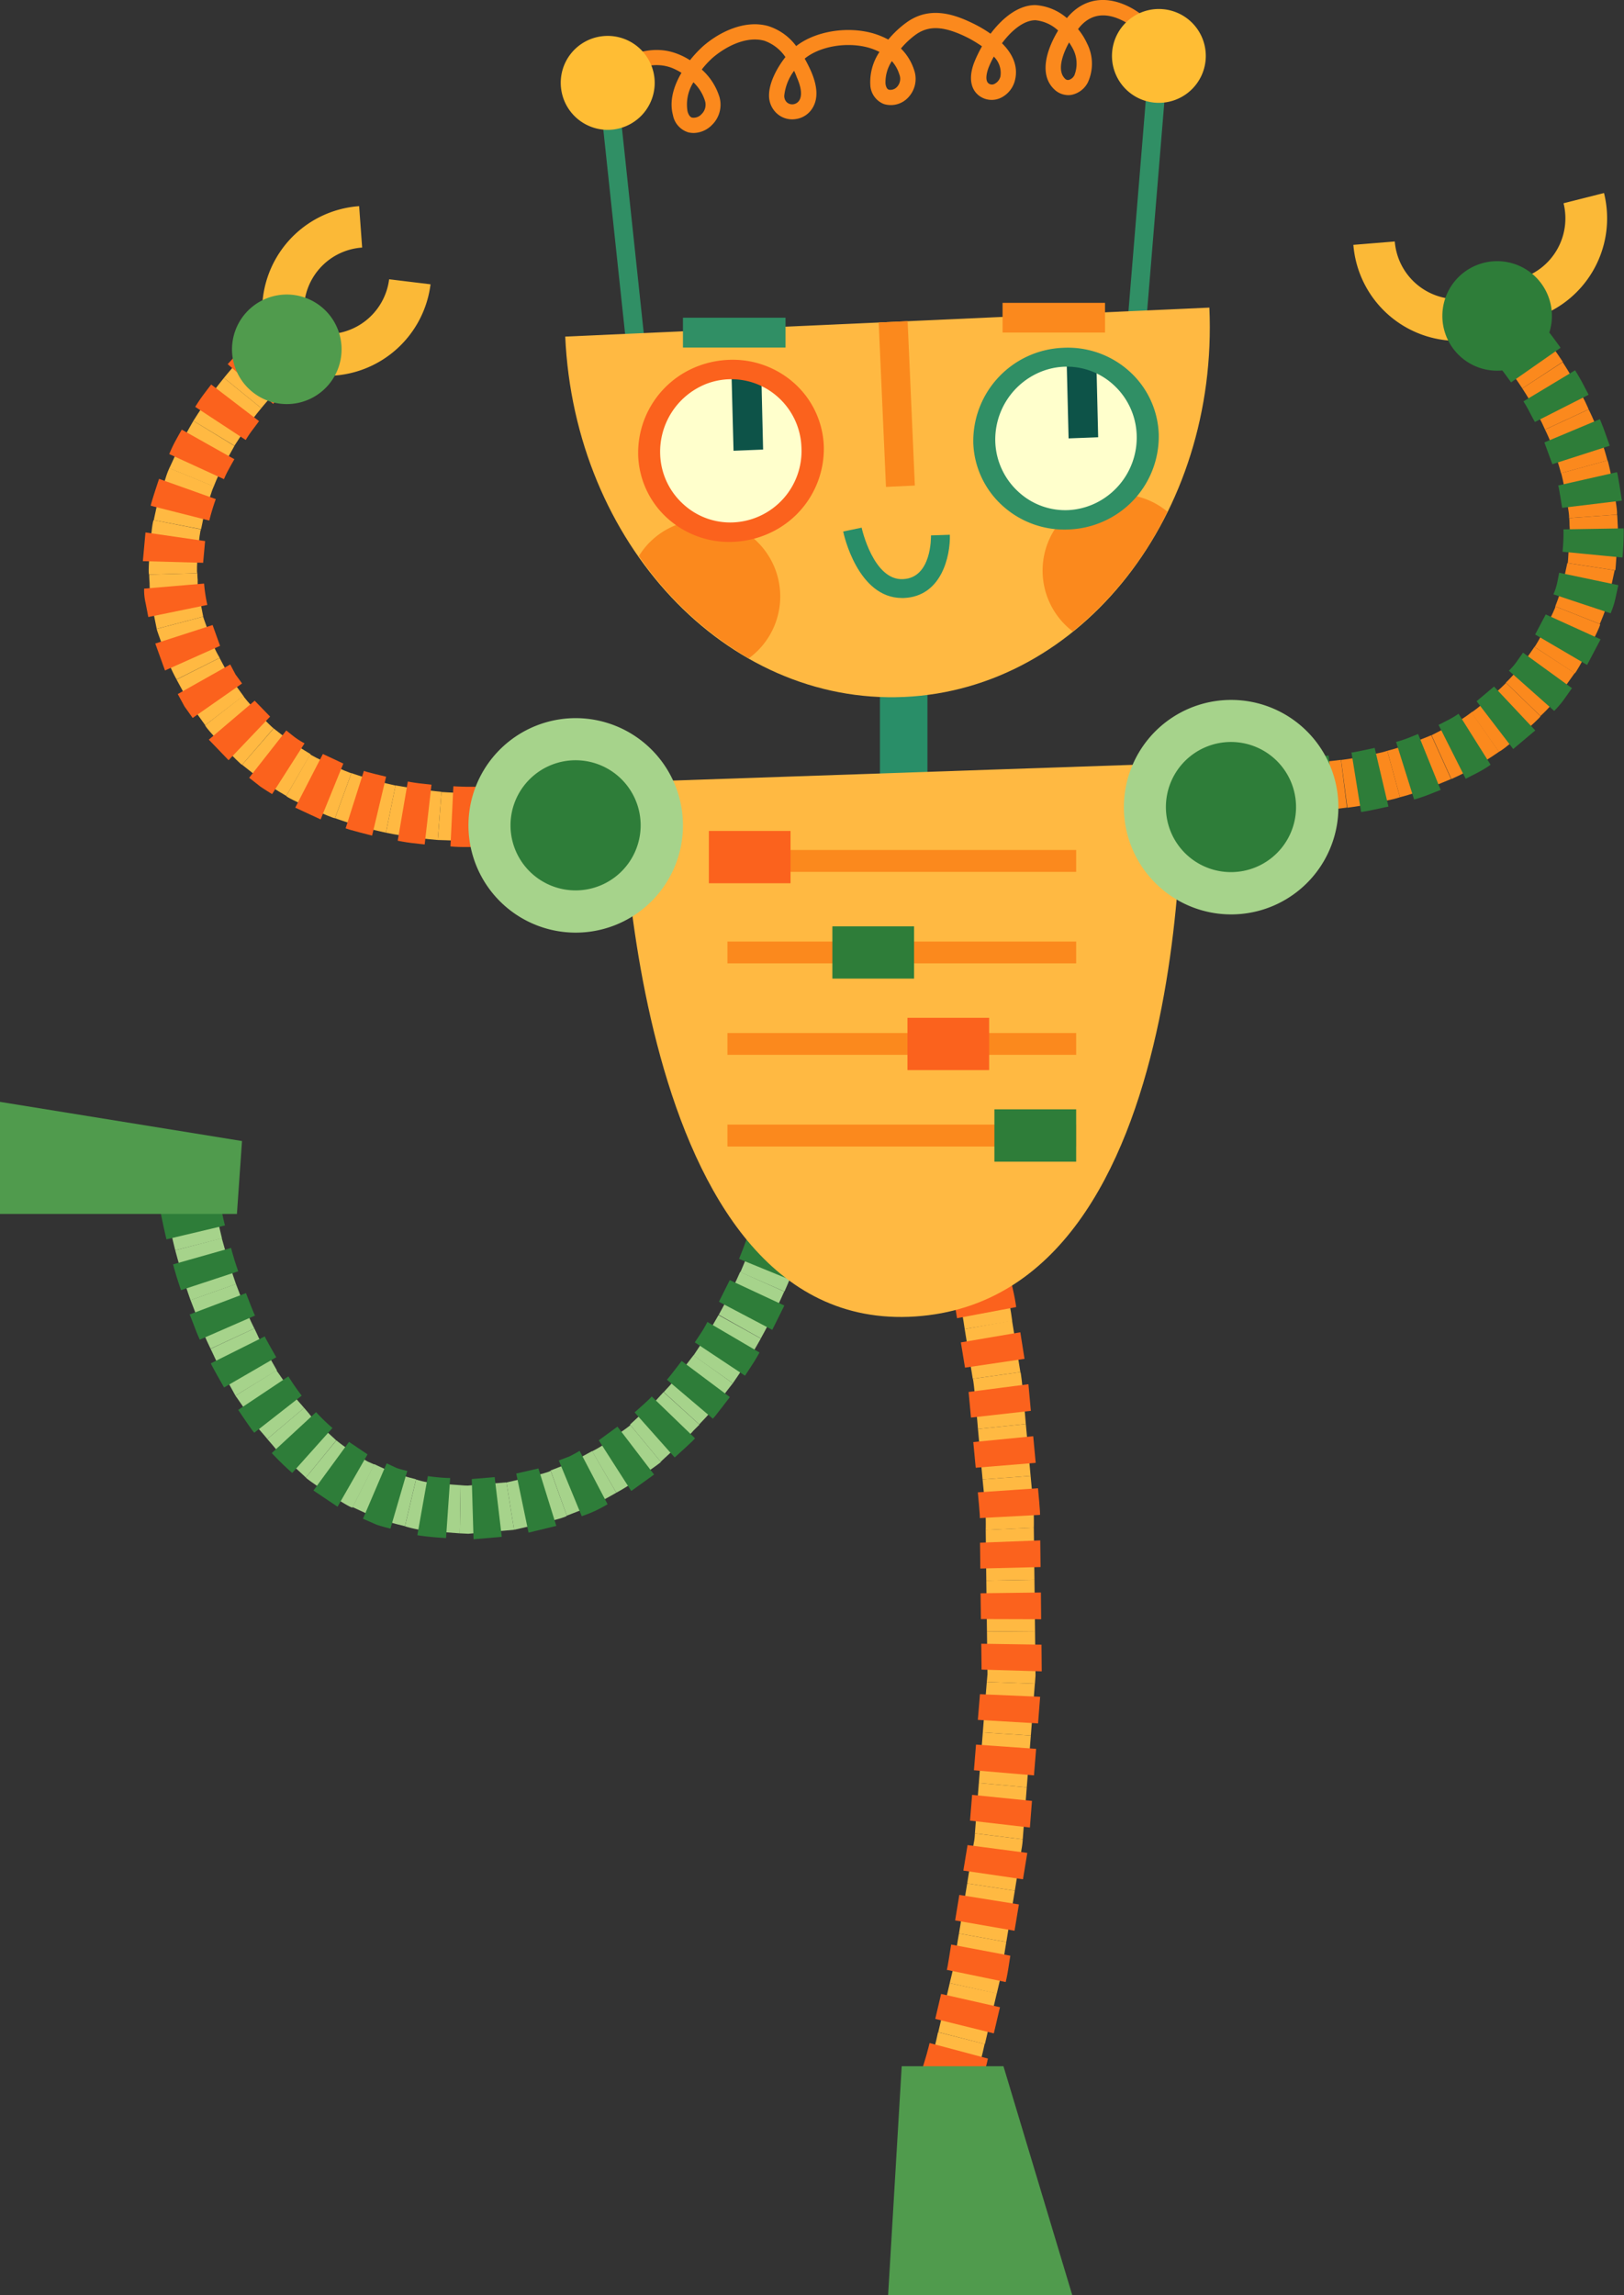 <svg xmlns="http://www.w3.org/2000/svg" viewBox="0 0 274.53 388.02"><rect x="0" y="0" width="274.53" height="388.02" fill="#333333" stroke="none"/><defs><style>.cls-1{fill:#fb891d;}.cls-2{fill:#a6d38b;}.cls-3{fill:#2e7d39;}.cls-4{fill:#ffb942;}.cls-5{fill:#fb621d;}.cls-6{fill:#298e68;}.cls-7{fill:#308f65;}.cls-8{fill:#ffbd34;}.cls-9{fill:#ffc;}.cls-10{fill:#0d5348;}.cls-11{fill:#fbb937;}.cls-12{fill:#509b4d;}</style></defs><g id="Слой_2" data-name="Слой 2"><g id="_Layer_" data-name="&lt;Layer&gt;"><path class="cls-1" d="M117.3,22.48a4.18,4.18,0,0,1-.92-.1,3.75,3.75,0,0,1-2.62-2.92c-.66-2.44.17-5,1.44-7.15a10.39,10.39,0,0,0-1.62-.83c-2.63-1-5.52-.42-9.13,1.8l-1.35-2.19c4.3-2.63,8-3.3,11.38-2a11.53,11.53,0,0,1,2.16,1.09,19.41,19.41,0,0,1,2.2-2.36c2.69-2.36,7-4.53,11-3.42a9.39,9.39,0,0,1,4.75,3.39c3.17-2.47,8.43-3.39,12.84-2.2a13.31,13.31,0,0,1,2.73,1.1,16.8,16.8,0,0,1,3-2.83c4.06-3,8.38-1.39,11.71.29a21.57,21.57,0,0,1,2.58,1.55C169.41,3.1,172.08.86,175,.86a9,9,0,0,1,5.35,2.2c2.82-3.44,6.86-4,11.12-1.59a13.49,13.49,0,0,1,3.4,2.79L193,6a10.31,10.31,0,0,0-2.74-2.25c-2.2-1.25-5.34-2.11-7.82.91l-.2.26a10.86,10.86,0,0,1,1.51,2.4,7.55,7.55,0,0,1,.14,6.63A4,4,0,0,1,181,16.06a3.43,3.43,0,0,1-2.83-1c-2.63-2.57-1.14-6.86.7-9.9a6.58,6.58,0,0,0-3.83-1.74c-2,0-4.06,1.75-5.66,3.89,1.62,1.6,2.79,3.69,2.22,6.16a4.49,4.49,0,0,1-2.28,3,3.57,3.57,0,0,1-3.06.14c-2.12-.92-2.7-3.29-1.51-6.22A23.53,23.53,0,0,1,166,7.83a22.23,22.23,0,0,0-2.3-1.4c-4.08-2.06-6.71-2.2-9-.5A14.24,14.24,0,0,0,152.3,8.2a9,9,0,0,1,2.23,3.64,4.57,4.57,0,0,1-1.11,4.75,4,4,0,0,1-4,1,3.63,3.63,0,0,1-2.29-3.11,9.11,9.11,0,0,1,1.54-5.7,10.35,10.35,0,0,0-1.91-.74c-3.67-1-8.21-.2-10.73,1.87.4.71.75,1.41,1.05,2.08,1.12,2.55,1.24,4.64.31,6.21a3.93,3.93,0,0,1-2.88,1.93,3.85,3.85,0,0,1-3.24-1A4.07,4.07,0,0,1,130,16.12c0-2.17,1.39-4.72,2.77-6.47a7.19,7.19,0,0,0-3.58-2.77c-3.07-.82-6.51,1-8.7,2.87a15.33,15.33,0,0,0-1.86,2,10.36,10.36,0,0,1,3,4.68,4.77,4.77,0,0,1-1.26,4.68A4.45,4.45,0,0,1,117.3,22.48Zm-.08-8.57a7,7,0,0,0-1,4.89c.11.43.35,1,.81,1.09a1.8,1.8,0,0,0,1.56-.59,2.21,2.21,0,0,0,.6-2.2A7.41,7.41,0,0,0,117.22,13.91Zm17-1.92a8.57,8.57,0,0,0-1.64,4.13,1.47,1.47,0,0,0,.44,1.18,1.35,1.35,0,0,0,1.12.32,1.44,1.44,0,0,0,1-.69c.47-.81.32-2.15-.44-3.86A10.38,10.38,0,0,0,134.25,12Zm16.53-1.64a6.47,6.47,0,0,0-1.06,3.82c.06.39.2.89.58,1a1.52,1.52,0,0,0,1.33-.44,2,2,0,0,0,.43-2.15A6,6,0,0,0,150.78,10.35ZM168,9.57a15.78,15.78,0,0,0-.85,1.77c-.1.25-.94,2.4.15,2.87a.94.94,0,0,0,.87-.06,1.91,1.91,0,0,0,.95-1.23A3.85,3.85,0,0,0,168,9.57Zm12.72-2.39c-1.2,2.17-2,4.77-.73,6.07a.71.71,0,0,0,.64.27,1.51,1.51,0,0,0,1-.82,5.38,5.38,0,0,0-.21-4.36A11.65,11.65,0,0,0,180.73,7.18Z"/><path class="cls-2" d="M29.62,211.36s-.54-2.15-1-4.32-.83-4.46-.83-4.46l8.06-1.12s.28,1.9.73,3.88.94,4,.94,4Z"/><path class="cls-3" d="M28.14,209.51s-.27-1.11-.51-2.23-.46-2.26-.46-2.26l10-1.86s.21,1,.4,2,.46,2,.46,2Z"/><path class="cls-2" d="M32.21,219.8s-.74-2.08-1.38-4.19-1.21-4.25-1.21-4.25l7.87-2.05,1.1,3.92,1.3,3.85Z"/><path class="cls-3" d="M30.6,218.1s-.38-1.08-.72-2.18-.62-2.18-.62-2.18l9.8-2.78s.25,1,.56,2,.65,1.95.65,1.95Z"/><path class="cls-2" d="M35.6,228s-1-2-1.79-4.07-1.6-4.15-1.6-4.15l7.68-2.72s.73,1.9,1.45,3.8S43,224.57,43,224.57Z"/><path class="cls-3" d="M33.77,226.47s-.46-1-.87-2.12-.84-2.14-.84-2.14l9.52-3.61s1.46,3.83,1.54,3.79Z"/><path class="cls-2" d="M39.8,235.94s-1.08-2-2.2-3.92c-.56-1-1.06-2-1.4-2.74s-.6-1.26-.6-1.26L43,224.57s.23.46.54,1.14a26.62,26.62,0,0,0,1.27,2.45c1,1.73,2,3.5,2,3.5Z"/><path class="cls-3" d="M37.88,234.55s-2.32-4.05-2.23-4.08l9.12-4.56c-.08.06,1.93,3.53,1.93,3.53Z"/><path class="cls-2" d="M45.19,243.26s-.36-.45-.92-1.09a22.62,22.62,0,0,1-1.91-2.49c-1.25-1.89-2.56-3.74-2.56-3.74l6.93-4.28s1.15,1.6,2.24,3.27a18.5,18.5,0,0,0,1.63,2.14c.49.55.81.94.81.94Z"/><path class="cls-3" d="M43,242.19c-.12.07-2.73-3.85-2.73-3.85l8.48-5.66A39.36,39.36,0,0,0,51,235.93Z"/><path class="cls-2" d="M51.71,249.78s-1.68-1.6-3.43-3.12a22,22,0,0,1-2.16-2.32c-.56-.64-.93-1.08-.93-1.08L51.41,238l.79.92A13.88,13.88,0,0,0,54,240.88c1.43,1.3,2.84,2.61,2.84,2.61Z"/><path class="cls-3" d="M49.4,249a47.8,47.8,0,0,1-3.46-3.36l7.49-6.92a31.77,31.77,0,0,0,2.77,2.68Z"/><path class="cls-2" d="M59.6,254.83c-.2.36-8-4.91-7.89-5.05l5.15-6.29A24.51,24.51,0,0,0,60,245.68a22.36,22.36,0,0,0,2.19,1.41l1.09.48Z"/><polygon class="cls-3" points="57.06 254.71 52.99 251.97 59 243.75 62.13 245.86 57.06 254.71"/><path class="cls-2" d="M68.45,258s-2.3-.54-4.54-1.23l-4.31-2,3.66-7.26s1.7.79,3.41,1.56c1.82.54,3.66,1,3.66,1Z"/><path class="cls-3" d="M66,258.41s-1.2-.28-2.37-.67l-2.27-1,4-9.36s.84.38,1.7.79a15.33,15.33,0,0,0,1.79.48Z"/><path class="cls-2" d="M77.73,259.21l-4.67-.35a20.64,20.64,0,0,1-4.61-.84l1.88-7.92a14.27,14.27,0,0,0,3.73.68c1.9.16,3.8.29,3.8.29Z"/><path class="cls-3" d="M75.4,260a46.28,46.28,0,0,1-4.85-.47l1.78-10a29.34,29.34,0,0,0,3.77.33Z"/><path class="cls-2" d="M86.91,258.61l-7.74.67-1.44-.07.13-8.14s.48.06,1.2.07l6.55-.55Z"/><polygon class="cls-3" points="84.82 259.8 80.05 260.21 79.75 250.03 83.62 249.7 84.82 259.8"/><path class="cls-2" d="M95.82,256.22c.12.38-8.91,2.39-8.91,2.39l-1.3-8s7.58-1.7,7.47-2Z"/><polygon class="cls-3" points="94.04 257.95 89.35 259.09 87.27 249.1 91.02 248.24 94.04 257.95"/><path class="cls-2" d="M104.19,252.34s-2,1.16-4.06,2.2l-4.31,1.68-2.74-7.64,3.61-1.41,3.41-1.87Z"/><path class="cls-3" d="M102.71,254.29s-1,.61-2.12,1.13-2.25.89-2.25.89l-3.88-9.42,1.81-.69c.86-.43,1.71-.93,1.71-.93Z"/><path class="cls-2" d="M111.73,247.15s-.43.36-1.14.86-1.63,1.16-2.54,1.86a32.66,32.66,0,0,1-3.86,2.47l-4.09-7a19.39,19.39,0,0,0,3.29-2.09c.8-.58,1.58-1.16,2.18-1.58s1-.76,1-.76Z"/><polygon class="cls-3" points="110.57 249.27 106.71 252.05 101.22 243.48 104.38 241.17 110.57 249.27"/><path class="cls-2" d="M118.24,240.83l-1,1a26.43,26.43,0,0,1-2.19,2.22c-1.7,1.5-3.36,3.06-3.36,3.06l-5.19-6.28s1.43-1.36,2.92-2.65a22.78,22.78,0,0,0,1.91-1.93l.84-.92Z"/><path class="cls-3" d="M117.48,243.13c.11.08-3.43,3.25-3.43,3.25l-6.77-7.62s3-2.62,2.87-2.71Z"/><path class="cls-2" d="M123.88,233.84s-1.39,1.76-2.73,3.57a28.69,28.69,0,0,1-2,2.38c-.59.62-.94,1-.94,1l-6-5.46s.33-.38.83-.91a24.12,24.12,0,0,0,1.76-2.12c1.21-1.61,2.43-3.19,2.43-3.19Z"/><path class="cls-3" d="M123.38,236.17s-2.8,3.7-2.88,3.65l-7.77-6.59c.06.05,2.5-3.16,2.5-3.16Z"/><path class="cls-2" d="M128.61,226.28s-1.07,1.95-2.26,3.84-2.47,3.72-2.47,3.72l-6.65-4.69,2.23-3.36,2-3.48Z"/><path class="cls-3" d="M128.39,228.64s-.54,1-1.19,2l-1.26,1.92-8.49-5.64,1.13-1.7c.55-.84,1-1.75,1-1.75Z"/><path class="cls-2" d="M132.57,218.33s-.88,2-1.88,4-2.08,3.93-2.08,3.93l-7.11-4s1-1.78,1.9-3.58,1.72-3.67,1.72-3.67Z"/><polygon class="cls-3" points="132.59 220.7 130.55 224.81 121.53 220.06 123.36 216.4 132.59 220.7"/><path class="cls-2" d="M135.76,209.86s-.15.58-.45,1.43-.65,1.88-1,2.92c-.79,2.1-1.7,4.12-1.7,4.12l-7.45-3.27s.81-1.85,1.53-3.72,1.32-3.77,1.28-3.69Z"/><path class="cls-3" d="M136,212.36s-.37,1.09-.79,2.18-.85,2.13-.85,2.13l-9.43-3.86s.39-.94.75-1.89.7-1.89.7-1.89Z"/><path class="cls-4" d="M163.08,224.68s-.3-2.11-.71-4.19-.88-4-.88-4l7.88-2s.53,2.2,1,4.44.74,4.37.74,4.37Z"/><path class="cls-5" d="M161.78,222.84s-.15-1.09-.38-2.12-.44-2-.44-2l9.92-2.3s.26,1.15.51,2.29.39,2.25.39,2.25Z"/><polygon class="cls-4" points="164.44 233.08 163.08 224.68 171.08 223.23 172.49 231.95 164.44 233.08"/><polygon class="cls-5" points="163.13 231.2 162.43 226.93 172.48 225.22 173.19 229.71 163.13 231.2"/><path class="cls-4" d="M165.32,241.57s-.7-8.52-.88-8.49l8.05-1.13c.2,0,.92,8.77.92,8.77Z"/><polygon class="cls-5" points="164.14 239.64 163.74 235.31 173.85 234 174.26 238.5 164.14 239.64"/><polygon class="cls-4" points="166.1 250.1 165.32 241.57 173.41 240.72 174.22 249.5 166.1 250.1"/><polygon class="cls-5" points="164.94 248.12 164.53 243.78 174.66 242.79 175.08 247.29 164.94 248.12"/><path class="cls-4" d="M166.63,258.64a40.57,40.57,0,0,0-.12-4.29c-.19-2.11-.41-4.25-.41-4.25l8.12-.6s.2,2.18.41,4.36a41.14,41.14,0,0,1,.13,4.4Z"/><path class="cls-5" d="M165.63,256.63c.09,0-.33-4.35-.33-4.35l10.17-.69s.43,4.49.33,4.5Z"/><polygon class="cls-4" points="166.73 267.2 166.63 258.63 174.76 258.25 174.87 267.05 166.73 267.2"/><polygon class="cls-5" points="165.72 265.16 165.67 260.79 175.85 260.4 175.9 264.91 165.72 265.16"/><polygon class="cls-4" points="166.84 275.77 166.73 267.2 174.87 267.05 174.97 275.84 166.84 275.77"/><polygon class="cls-5" points="165.82 273.7 165.76 269.34 175.96 269.21 176 273.73 165.82 273.7"/><path class="cls-4" d="M166.81,284.33s.06-.53.12-1.33l-.09-7.23,8.13.07s.07,6.59.08,7.41l-.1,1.38Z"/><polygon class="cls-5" points="165.93 282.24 165.88 277.87 176.06 278.03 176.1 282.54 165.93 282.24"/><polygon class="cls-4" points="166.14 292.86 166.81 284.33 174.94 284.63 174.26 293.39 166.14 292.86"/><polygon class="cls-5" points="165.3 290.74 165.66 286.4 175.83 286.84 175.48 291.34 165.3 290.74"/><polygon class="cls-4" points="165.47 301.41 166.14 292.86 174.26 293.39 173.57 302.15 165.47 301.41"/><polygon class="cls-5" points="164.64 299.26 164.99 294.92 175.15 295.64 174.79 300.13 164.64 299.26"/><polygon class="cls-4" points="164.8 309.93 165.47 301.41 173.57 302.15 172.89 310.93 164.8 309.93"/><polygon class="cls-5" points="163.98 307.77 164.33 303.42 174.45 304.44 174.1 308.94 163.98 307.77"/><path class="cls-4" d="M163.5,318.39s1-6.33,1.17-7.13a8.85,8.85,0,0,0,.13-1.33l8.09,1a12.34,12.34,0,0,1-.15,1.36c-.14.82-1.19,7.33-1.19,7.33Z"/><polygon class="cls-5" points="162.85 316.22 163.56 311.91 173.66 313.23 172.93 317.69 162.85 316.22"/><polygon class="cls-4" points="162.11 326.85 163.5 318.39 171.55 319.62 170.11 328.3 162.11 326.85"/><polygon class="cls-5" points="161.46 324.64 162.17 320.33 172.24 321.94 171.5 326.39 161.46 324.64"/><path class="cls-4" d="M160.55,335.24s.11-.52.31-1.3.4-1.81.56-2.88c.32-2.12.69-4.21.69-4.21l8,1.45s-.36,2.16-.7,4.35c-.17,1.09-.38,2.15-.59,3s-.32,1.36-.32,1.36Z"/><path class="cls-5" d="M160.05,333c.08,0,.74-4.28.74-4.28l10,1.89s-.18,1.12-.35,2.24-.43,2.21-.43,2.21Z"/><polygon class="cls-4" points="158.61 343.53 160.55 335.24 168.5 336.97 166.49 345.55 158.61 343.53"/><polygon class="cls-5" points="158.1 341.29 159.09 337.07 169.04 339.32 168 343.74 158.1 341.29"/><path class="cls-4" d="M156.41,351.65s.59-2,1.16-4,1-4.12,1-4.12l7.88,2s-.45,2.15-1.08,4.32l-1.27,4.32Z"/><path class="cls-5" d="M156,349.44l.6-2c.29-1,.54-2.07.54-2.07L167,348s-.22,1.08-.57,2.22-.66,2.23-.66,2.23Z"/><path class="cls-4" d="M37.86,63.88s1.4-1.74,2.92-3.36,3.19-3.19,3.29-3.25l5.31,6.17A59.94,59.94,0,0,0,44.17,69Z"/><path class="cls-5" d="M38.49,61.56s.77-.85,1.55-1.69,1.63-1.69,1.63-1.69l7.16,7.24s-.69.7-1.35,1.41-1.31,1.44-1.31,1.44Z"/><path class="cls-4" d="M32.69,71.14s1.18-1.9,2.47-3.72,2.7-3.54,2.7-3.54L44.17,69s-1.27,1.5-2.38,3.11-2.16,3.24-2.16,3.24Z"/><path class="cls-5" d="M33,68.78s.61-1,1.29-1.92S35.7,65,35.7,65l8.09,6.19s-.58.79-1.17,1.57a18.64,18.64,0,0,0-1.08,1.62Z"/><path class="cls-4" d="M28.62,79.16s.94-2,1.87-4.1c1.09-2,2.2-3.92,2.2-3.92l6.94,4.24s-.93,1.69-1.89,3.39-1.6,3.47-1.6,3.47Z"/><path class="cls-5" d="M28.61,76.76s.44-1.09,1-2.13,1.12-2,1.12-2l8.89,5s-.48.83-.94,1.68A16.92,16.92,0,0,0,37.86,81Z"/><path class="cls-4" d="M26,87.92s.11-.57.3-1.41a24.19,24.19,0,0,1,.81-3.05c.39-1.08.73-2.15,1-3a13,13,0,0,1,.52-1.33l7.52,3.08a8.09,8.09,0,0,0-.43,1.12c-.22.67-.53,1.58-.83,2.48a15.17,15.17,0,0,0-.66,2.51c-.14.68-.24,1.14-.24,1.14Z"/><path class="cls-5" d="M25.5,85.5c-.14,0,1.39-4.55,1.39-4.55l9.59,3.42A36.49,36.49,0,0,0,35.38,88Z"/><path class="cls-4" d="M25.22,97.13c-.33,0,.45-9.29.77-9.21l8,1.57c-.27,0-.91,7.41-.62,7.41Z"/><polygon class="cls-5" points="24.15 94.86 24.59 90.01 34.67 91.47 34.34 95.14 24.15 94.86"/><path class="cls-4" d="M26.49,106.31s-.46-2.28-.91-4.56a17.35,17.35,0,0,1-.29-3.18c-.07-.86-.07-1.44-.07-1.44l8.14-.23s0,.46.06,1.15a11.15,11.15,0,0,0,.22,2.53c.36,1.83.71,3.66.71,3.66Z"/><path class="cls-5" d="M25.07,104.31l-.46-2.37a9.77,9.77,0,0,1-.25-2.43l10.14-.86a26.24,26.24,0,0,0,.55,3.61Z"/><path class="cls-4" d="M29.85,114.86A25.54,25.54,0,0,1,28,110.69c-.73-2.19-1.59-4.34-1.49-4.38l7.86-2.07c-.09,0,.61,1.77,1.23,3.53a15,15,0,0,0,1.54,3.43Z"/><polygon class="cls-5" points="27.89 113.34 26.25 108.79 35.94 105.66 37.2 109.18 27.89 113.34"/><path class="cls-4" d="M34.69,122.59s-1.33-1.86-2.67-3.71l-2.17-4,7.27-3.66s.89,1.69,1.8,3.36l2.22,3.06Z"/><path class="cls-5" d="M32.57,121.37l-1.38-1.94-1.14-2.1,8.87-5,.89,1.68c.56.76,1.11,1.53,1.11,1.53Z"/><path class="cls-4" d="M40.93,129.28c-.16.18-6.49-6.49-6.24-6.69l6.45-5c-.21.18,5,5.65,5.12,5.52Z"/><polygon class="cls-5" points="38.64 128.51 35.3 125.04 43.05 118.45 45.66 121.14 38.64 128.51"/><path class="cls-4" d="M48.4,134.55s-2-1.15-3.87-2.42l-3.6-2.85,5.33-6.14,3,2.34c1.59,1,3.23,2,3.23,2Z"/><path class="cls-5" d="M46,134.24s-1-.6-2-1.28l-1.88-1.48,6.28-8s.73.61,1.48,1.18a13.25,13.25,0,0,0,1.6,1Z"/><path class="cls-4" d="M56.63,138.31c-.07.21-8.35-3.48-8.23-3.76l4.05-7.07c-.14.23,6.88,3.36,6.95,3.21Z"/><polygon class="cls-5" points="54.2 138.52 49.91 136.53 54.58 127.46 58.04 129.08 54.2 138.52"/><path class="cls-4" d="M65.24,140.76a65.33,65.33,0,0,1-8.61-2.45l2.77-7.62a66.34,66.34,0,0,0,7.46,2.1Z"/><path class="cls-5" d="M62.9,141.26s-4.5-1.13-4.47-1.25l3.09-9.71c-.05.11,3.75,1,3.75,1Z"/><path class="cls-4" d="M74,142s-2.2-.18-4.38-.48-4.38-.75-4.38-.75l1.62-8,3.86.66,3.91.43Z"/><path class="cls-5" d="M71.79,142.75s-1.14-.11-2.28-.25-2.28-.38-2.28-.38l1.71-10s1,.19,2,.31,2,.22,2,.22Z"/><path class="cls-4" d="M82.82,142.16s-2.2.1-4.4,0S74,142,74,142l.63-8.11s2,.13,4,.18,4,0,4,0Z"/><path class="cls-5" d="M80.71,143.19s-1.14,0-2.28,0-2.28-.1-2.28-.1l.49-10.17s1,.06,2,.08,2,0,2,0Z"/><path class="cls-4" d="M91.75,141.32c-.09,0-2.33.37-4.53.57s-4.4.27-4.4.27L82.53,134s2-.06,4-.24,3.86-.47,3.76-.46Z"/><path class="cls-5" d="M89.64,142.63s-1.14.14-2.3.25-2.27.19-2.27.19l-.64-10.18s1-.07,2-.16,1.94-.21,1.94-.21Z"/><path class="cls-1" d="M257.34,65.66s-1.08-1.68-2.28-3.27-2.49-3-2.42-3l5.92-5.59c.09.09,1.61,1.83,3,3.65s2.62,3.72,2.62,3.72Z"/><path class="cls-3" d="M255.44,64.64s-.57-.81-1.17-1.61-1.21-1.56-1.21-1.56L260.93,55s.77.93,1.48,1.87,1.4,1.92,1.4,1.92Z"/><path class="cls-1" d="M261.18,72.62s-.2-.46-.52-1.13-.8-1.54-1.27-2.42c-.95-1.75-2.05-3.41-2.05-3.41l6.82-4.44s1.25,1.91,2.34,3.91c.54,1,1.09,2,1.46,2.76s.59,1.31.59,1.31Z"/><path class="cls-3" d="M259.47,71.34s-.49-.87-.94-1.75a18.54,18.54,0,0,0-1-1.74l8.73-5.25s.64,1,1.2,2.05l1.09,2.08Z"/><path class="cls-1" d="M263.88,80a32.7,32.7,0,0,0-1.2-3.73,28.24,28.24,0,0,0-1.5-3.64l7.37-3.42a31.49,31.49,0,0,1,1.76,4.24,38.27,38.27,0,0,1,1.42,4.39Z"/><path class="cls-3" d="M262.42,78.47l-1.35-3.68,9.38-3.93s.47,1.1.87,2.24l.8,2.25Z"/><path class="cls-1" d="M265.21,87.58c.31,0-1.18-7.62-1.33-7.59l7.85-2.16c.2-.07,1.95,9.1,1.58,9.17Z"/><path class="cls-3" d="M264.07,85.85s-.58-3.78-.67-3.78l9.94-2.25c.11,0,.83,4.81.83,4.81Z"/><path class="cls-1" d="M265,95.18c.09,0,.11-1.89.32-3.79a16.09,16.09,0,0,0,0-2.61c0-.73-.05-1.2-.05-1.2l8.1-.58s.05.59.08,1.47a23.1,23.1,0,0,1,0,3.24c-.24,2.35-.32,4.71-.41,4.7Z"/><path class="cls-3" d="M264.14,93.27a31.78,31.78,0,0,0,.16-3.78l10.18-.17a47.82,47.82,0,0,1-.21,4.93Z"/><path class="cls-1" d="M262.91,102.51s.71-1.79,1.25-3.6c.38-1.85.79-3.73.79-3.73l8,1.23s-.49,2.31-1,4.63-1.52,4.44-1.52,4.44Z"/><path class="cls-3" d="M262.6,100.47a9.92,9.92,0,0,0,.6-1.8c.2-.91.37-1.85.37-1.85l10,2.1s-.26,1.21-.53,2.43a14.39,14.39,0,0,1-.77,2.33Z"/><path class="cls-1" d="M259.39,109.35c.17.09,3.79-6.76,3.52-6.84l7.57,3c.29.15-4.06,8.45-4.28,8.3Z"/><polygon class="cls-3" points="259.51 107.26 261.3 103.87 270.57 108.08 268.29 112.41 259.51 107.26"/><path class="cls-1" d="M254.57,115.39a28.06,28.06,0,0,0,2.57-2.88c1.17-1.54,2.25-3.16,2.25-3.16l6.81,4.43s-1.35,1.89-2.69,3.79-3.1,3.47-3.1,3.47Z"/><path class="cls-3" d="M255.07,113.38a10.47,10.47,0,0,0,1.27-1.46l1.12-1.59,8.27,6s-.69,1-1.41,2a17.08,17.08,0,0,1-1.59,1.85Z"/><path class="cls-1" d="M248.7,120.41c.17.22,6-4.86,5.87-5l5.84,5.65c.2.19-6.87,6.32-7.06,6Z"/><polygon class="cls-3" points="249.61 118.54 252.56 116.06 259.53 123.48 255.8 126.62 249.61 118.54"/><path class="cls-1" d="M242,124.29s1.74-.9,3.48-1.78,3.27-2.1,3.27-2.1l4.65,6.68s-1.92,1.33-3.92,2.51-4.13,2.09-4.13,2.09Z"/><path class="cls-3" d="M243.18,122.54l1.73-.88a13.73,13.73,0,0,0,1.65-1l5.42,8.62a18.71,18.71,0,0,1-2.07,1.27l-2.14,1.1Z"/><path class="cls-1" d="M234.52,126.92s1.93-.49,3.77-1.18,3.66-1.45,3.66-1.45l3.35,7.4s-2.11.9-4.27,1.71-4.37,1.37-4.37,1.37Z"/><path class="cls-3" d="M236,125.42a16.79,16.79,0,0,0,1.9-.61l1.82-.73,3.82,9.45-2.23.88c-1.1.43-2.26.75-2.26.75Z"/><path class="cls-1" d="M226.71,128.47s2-.24,3.94-.65l2.67-.57a11.62,11.62,0,0,0,1.2-.33l2.14,7.85a13.68,13.68,0,0,1-1.38.38l-3.05.65c-2.24.48-4.47.74-4.47.74Z"/><path class="cls-3" d="M228.46,127.21c0,.08,3.92-.78,3.92-.78l2.33,9.92s-1.15.23-2.3.49-2.32.43-2.32.43Z"/><path class="cls-1" d="M218.69,129s2,0,4-.14,4-.41,4-.41l1,8.07s-2.25.32-4.5.47-4.52.16-4.52.16Z"/><path class="cls-3" d="M220.59,128s1,0,2-.09,2-.18,2-.18l1,10.14s-1.16.13-2.32.21-2.34.11-2.34.11Z"/><path class="cls-1" d="M210.86,128.57c-.12,0,1.83.24,3.82.36s4,.09,4,.09l.05,8.15s-2.25,0-4.53-.12-4.54-.4-4.66-.44Z"/><path class="cls-3" d="M212.72,127.79s1,.1,2,.14l2,.08-.25,10.2-2.35-.11c-1.17,0-2.36-.18-2.36-.18Z"/><rect class="cls-6" x="148.75" y="110.72" width="8.03" height="25.72"/><polygon class="cls-7" points="106.75 66.58 109.88 66.25 104.83 18.78 101.69 19.12 106.75 66.58"/><path class="cls-8" d="M94.84,14.87a7.94,7.94,0,1,0,7-8.75A7.92,7.92,0,0,0,94.84,14.87Z"/><polygon class="cls-7" points="190 61.86 193.13 62.11 197.05 14.54 193.91 14.29 190 61.86"/><path class="cls-8" d="M188,8.82a7.93,7.93,0,1,0,8.56-7.27A7.92,7.92,0,0,0,188,8.82Z"/><path class="cls-4" d="M95.55,56.9c1.58,35,27.23,62.26,57.28,60.92S206,87,204.44,52Z"/><path class="cls-1" d="M189.22,83.54a12.92,12.92,0,0,0-7.88,23.2,59.4,59.4,0,0,0,16-20.25A12.86,12.86,0,0,0,189.22,83.54Z"/><path class="cls-1" d="M119,87.88A12.87,12.87,0,0,0,108,94a58.42,58.42,0,0,0,18.58,17.29A12.95,12.95,0,0,0,119,87.88Z"/><path class="cls-9" d="M137.35,75.53A14,14,0,0,1,124.08,90,13.64,13.64,0,0,1,109.74,76.9,13.94,13.94,0,0,1,123,62.49,13.59,13.59,0,0,1,137.35,75.53Z"/><path class="cls-10" d="M123.64,62.52,124,76.2,129,76l-.3-12.58A13.83,13.83,0,0,0,123.64,62.52Z"/><path class="cls-9" d="M194,73.46a14,14,0,0,1-13.27,14.4A13.59,13.59,0,0,1,166.41,74.8a13.94,13.94,0,0,1,13.27-14.4A13.6,13.6,0,0,1,194,73.46Z"/><path class="cls-10" d="M180.3,60.43l.34,13.68,5-.19-.3-12.57A14.23,14.23,0,0,0,180.3,60.43Z"/><path class="cls-5" d="M129.76,90.27a16.2,16.2,0,0,1-5.62,1.32,15.57,15.57,0,0,1-11.34-4A15,15,0,0,1,107.88,77a15.69,15.69,0,0,1,9.46-14.84A16.36,16.36,0,0,1,123,60.84a15.61,15.61,0,0,1,11.33,4,15,15,0,0,1,4.93,10.58A15.67,15.67,0,0,1,129.76,90.27ZM118.93,65.09a12.33,12.33,0,0,0-7.33,11.72,11.87,11.87,0,0,0,3.92,8.43A11.71,11.71,0,0,0,124,88.31a12.08,12.08,0,0,0,11.48-12.67,11.93,11.93,0,0,0-3.91-8.46,11.78,11.78,0,0,0-12.65-2.09Z"/><path class="cls-7" d="M186.42,88.19a15.82,15.82,0,0,1-5.61,1.31,15.54,15.54,0,0,1-11.33-4,15,15,0,0,1-4.95-10.57,15.79,15.79,0,0,1,15.09-16.13,15.52,15.52,0,0,1,11.33,4,15,15,0,0,1,4.93,10.57A15.71,15.71,0,0,1,186.42,88.19ZM175.59,63a12.38,12.38,0,0,0-7.34,11.71,12,12,0,0,0,3.93,8.45,11.65,11.65,0,0,0,8.5,3.07,12.11,12.11,0,0,0,4.15-1,12.31,12.31,0,0,0,7.32-11.7,12,12,0,0,0-3.9-8.46A11.67,11.67,0,0,0,179.74,62,11.81,11.81,0,0,0,175.59,63Z"/><path class="cls-6" d="M152.47,101.09h.33c6.38-.26,7.87-7.11,7.77-10.69l-3.19.11c0,.28.13,7.18-4.72,7.39-5,.28-7-8.61-7-8.7l-3.12.65C142.62,90.32,145,101.09,152.47,101.09Z"/><path class="cls-4" d="M105.08,132.25s.93,93.54,49.63,90.3,45-93.54,45-93.54Z"/><path class="cls-2" d="M115.45,139.52A18.13,18.13,0,1,1,97.32,121.4,18.14,18.14,0,0,1,115.45,139.52Z"/><path class="cls-3" d="M108.3,139.52a11,11,0,1,1-11-11A11,11,0,0,1,108.3,139.52Z"/><path class="cls-2" d="M226.25,136.43a18.13,18.13,0,1,1-18.13-18.11A18.13,18.13,0,0,1,226.25,136.43Z"/><path class="cls-3" d="M219.09,136.43a11,11,0,1,1-11-11A11,11,0,0,1,219.09,136.43Z"/><path class="cls-11" d="M44.36,53.71A17.66,17.66,0,0,1,60.71,34.85l.51,7a10.56,10.56,0,0,0-9.81,11.31Z"/><path class="cls-11" d="M53.09,63.41l.87-7a10.61,10.61,0,0,0,11.82-9.2l7,.85A17.68,17.68,0,0,1,53.09,63.41Z"/><path class="cls-12" d="M55.36,65.25a9.26,9.26,0,1,1-.68-13.08A9.26,9.26,0,0,1,55.36,65.25Z"/><path class="cls-11" d="M247.78,57.57a17.65,17.65,0,0,1-19-16.18l7-.57a10.6,10.6,0,0,0,11.4,9.72Z"/><path class="cls-11" d="M258.3,54.05l-1.7-6.85a10.61,10.61,0,0,0,7.71-12.84l6.84-1.73A17.67,17.67,0,0,1,258.3,54.05Z"/><path class="cls-3" d="M259.23,46.48a9.26,9.26,0,1,1-13.08.79A9.27,9.27,0,0,1,259.23,46.48Z"/><rect class="cls-1" x="122.97" y="143.69" width="58.95" height="3.7"/><rect class="cls-1" x="122.97" y="159.17" width="58.95" height="3.69"/><rect class="cls-1" x="122.97" y="174.63" width="58.95" height="3.69"/><rect class="cls-1" x="122.97" y="190.11" width="58.95" height="3.71"/><rect class="cls-5" x="119.83" y="140.47" width="13.81" height="8.84"/><rect class="cls-3" x="140.71" y="156.6" width="13.81" height="8.83"/><rect class="cls-5" x="153.4" y="172.06" width="13.81" height="8.84"/><rect class="cls-3" x="168.1" y="187.53" width="13.82" height="8.85"/><polygon class="cls-12" points="152.43 349.29 169.63 349.29 181.27 388.02 150.13 388.02 152.43 349.29"/><polygon class="cls-12" points="40.05 205.22 0 205.22 0 186.27 40.91 192.89 40.05 205.22"/><rect class="cls-7" x="115.45" y="53.71" width="17.34" height="5.04"/><rect class="cls-1" x="169.48" y="51.2" width="17.32" height="5.02"/><polygon class="cls-1" points="149.77 82.31 154.65 82.08 153.43 54.29 148.54 54.52 149.77 82.31"/></g></g></svg>